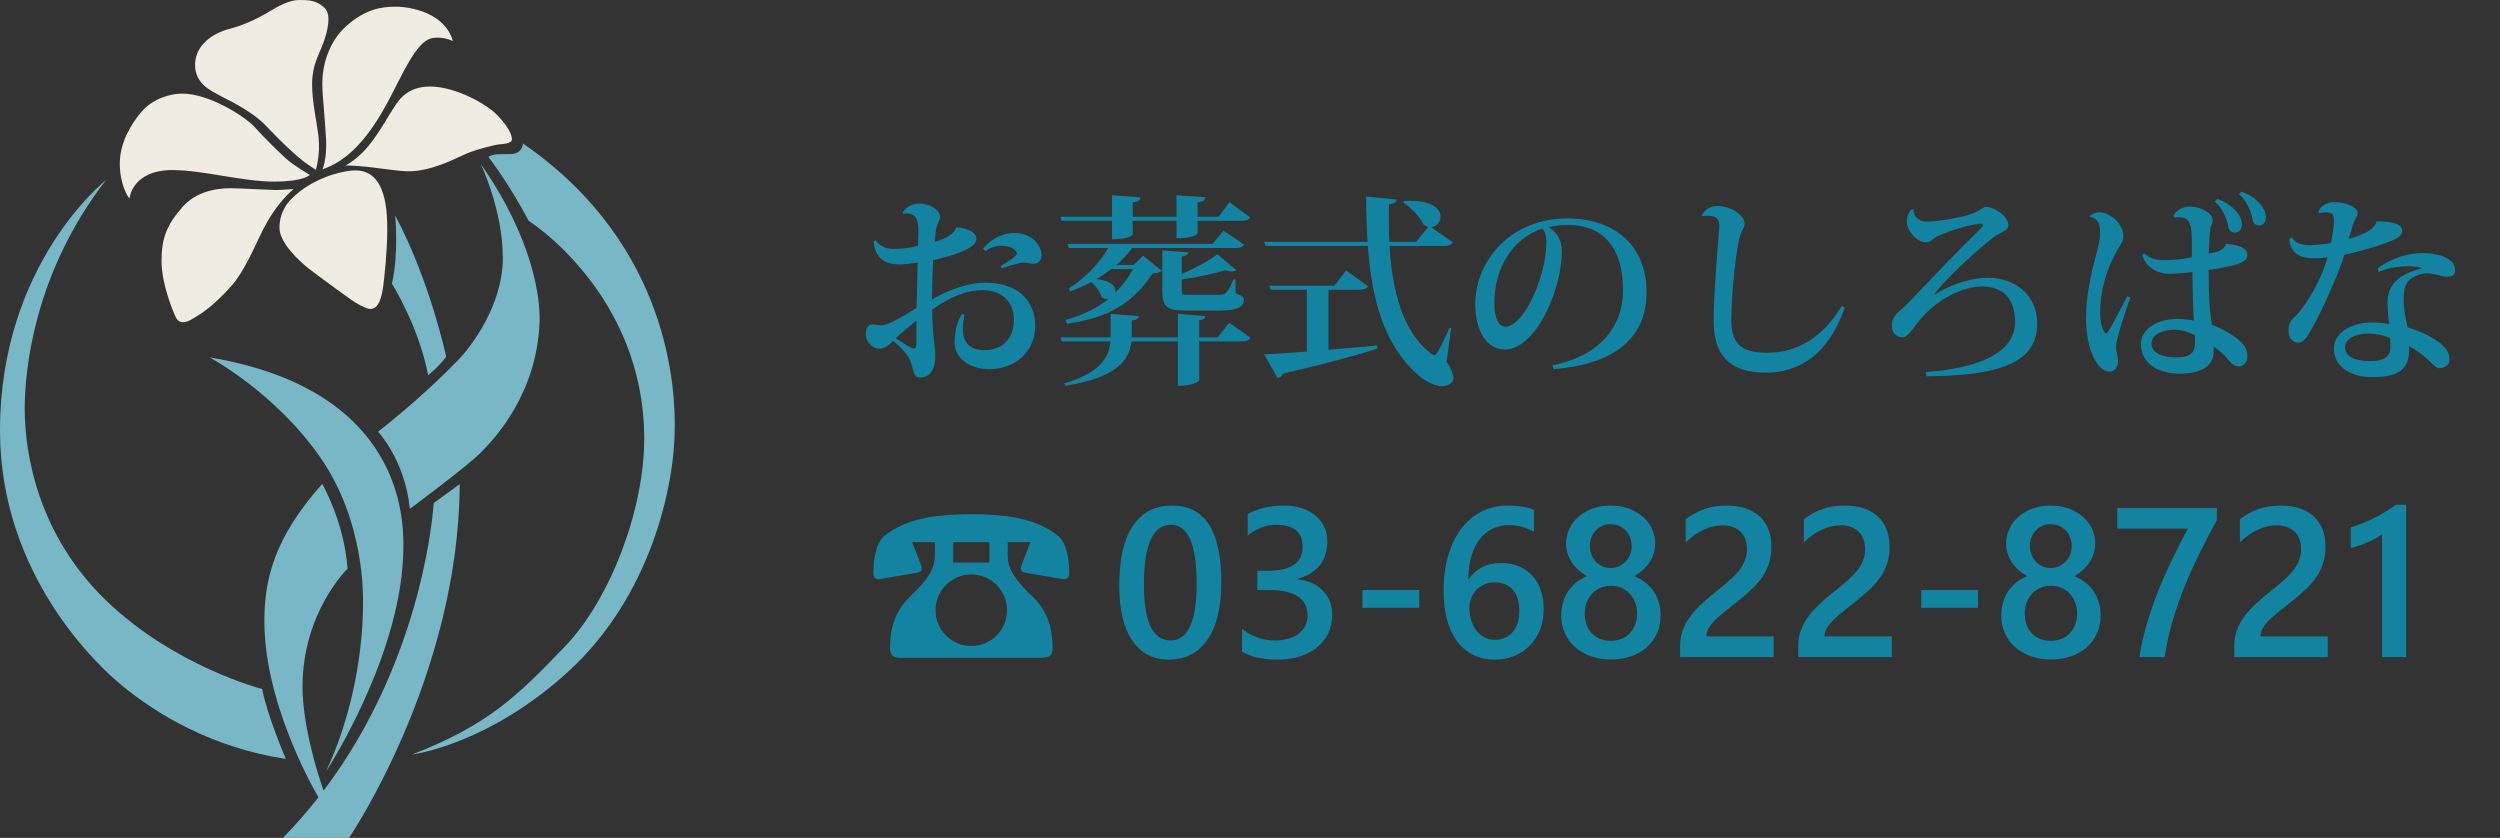 <?xml version="1.0" encoding="utf-8"?>
<!DOCTYPE svg PUBLIC "-//W3C//DTD SVG 1.1//EN" "http://www.w3.org/Graphics/SVG/1.1/DTD/svg11.dtd">
<svg version="1.1" id="レイヤー_1" xmlns="http://www.w3.org/2000/svg" xmlns:xlink="http://www.w3.org/1999/xlink" x="0px"
	 y="0px" width="740px" height="248px" viewBox="0 0 740 248" enable-background="new 0 0 740 248" xml:space="preserve">
<rect x="0" y="0" width="740" height="248" fill="#333333" stroke="none"/>
<path fill="#F0ECE1" d="M93.496,50.266c0,0,1.387-4.479,0.792-9.673c-0.594-5.193-1.903-10.148-1.903-15.777
	c0-5.629,2.062-8.603,3.33-12.13c1.269-3.528,2.438-8.335,0.396-10.307C93.773,0.119,91.593,0,88.58,0s-6.383,1.903-8.563,3.25
	C77.837,4.599,73,7.254,67.887,8.563c-5.114,1.309-10.148,4.916-10.148,10.624s4.876,7.73,7.215,9.039s9.475,4.44,13.954,9.197
	c4.479,4.757,8.761,8.682,10.783,10.228C91.711,49.196,92.624,49.671,93.496,50.266z"/>
<path fill="#F0ECE1" d="M95.478,50.107c0,0,1.348-3.052,1.031-9.039c-0.317-5.986-1.11-13.082-1.11-16.253
	c0-5.114,1.665-12.25,7.136-17.125c5.47-4.876,10.108-5.708,14.588-5.708s14.628,1.863,16.927,10.188c0,0-1.942-1.03-4.678-1.03
	s-5.192,1.11-9.91,9.99C114.743,30.009,108.282,45.747,95.478,50.107z"/>
<path fill="#F0ECE1" d="M102.296,48.998c0,0,3.687-1.942,6.897-5.946s5.193-7.81,6.818-10.307c1.626-2.497,3.965-7.135,11.298-7.135
	c7.334,0,16.65,5.074,19.94,8.523c3.29,3.449,4.281,5.788,4.281,7.135c0,1.348-3.013,1.348-4.123,1.506
	c-1.109,0.159-6.778,1.467-10.228,3.092c-3.448,1.625-10.029,4.836-16.174,4.836c-2.854,0-8.88-0.952-11.14-1.189
	C107.608,49.275,104.001,48.918,102.296,48.998z"/>
<path fill="#F0ECE1" d="M91.672,51.772c0,0-4.281-2.577-6.184-4.123c-1.903-1.546-7.651-7.254-10.148-10.069
	S62.178,27.71,53.893,27.71c-3.37,0-8.642,1.427-12.011,5.391c-3.37,3.964-6.422,9.355-6.422,15.341
	c0,5.986,2.339,9.831,2.854,10.307c0,0,0.753-8.404,12.686-8.404c9.078,0,20.732,3.409,30.207,3.409
	C90.007,53.754,91.672,51.772,91.672,51.772z"/>
<path fill="#F0ECE1" d="M86.875,55.955c0,0-3.895,0.297-5.173,0.297c-1.279,0-11.387-0.535-13.022-0.535s-9.544-0.178-14.539,5.411
	c-4.995,5.589-6.333,9.692-6.333,16.233c0,6.541,3.381,14.848,4.281,16.649c0.535,1.07,1.338,1.368,2.082,1.368
	c1.308,0,2.854-0.981,4.043-1.754c1.189-0.772,4.619-2.642,10.346-9.068c3.657-4.103,6.958-11.833,8.176-14.301
	C77.956,67.788,80.959,61.128,86.875,55.955z"/>
<path fill="#F0ECE1" d="M105.265,50.442c-4.163,0-12.92,2.389-18.85,8.266c-3.3,3.27-3.687,6.749-3.687,8.741
	c0,4.46,5.946,9.9,8.384,11.833s11.12,8.266,12.636,9.306s4.37,2.854,5.946,2.854c2.587,0,3.359-4.014,3.746-6.778
	c0.387-2.766,1.189-11.12,1.189-16.174S114.659,50.442,105.265,50.442z"/>
<path fill="#78B8C6" d="M116.964,63.744c0,0,1.149,10.941-0.952,20.218c0,0,8.027,12.775,10.704,27.106c0,0,3.151-2.489,5.352-5.462
	C132.067,105.606,127.31,83.188,116.964,63.744z"/>
<path fill="#78B8C6" d="M142.295,48.521c0,0,6.541,13.617,6.541,27.829c0,14.212-9.574,26.461-13.261,30.267
	s-12.487,12.428-23.666,21.168c0,0,8.027,8.504,9.396,22.834c0,0,16.411-12.131,20.812-16.471c4.4-4.342,16.947-17.78,17.601-39.126
	C159.906,88.84,158.171,71.237,142.295,48.521z"/>
<path fill="#78B8C6" d="M96.491,228.355c0,0,22.911-34.863,22.911-66.617c0-7.67,0.119-46.321-57.381-55.954
	c0,0,19.266,10.228,32.705,29.493c13.438,19.268,12.725,41.447,12.725,43.943C107.449,181.719,107.509,204.918,96.491,228.355z"/>
<path fill="#78B8C6" d="M77.59,203.957c0,0-25.977-6.719-46.134-26.162C11.298,158.35,7.314,134.506,7.314,120.888
	c0-11.298,2.795-40.256,24.083-67.609c0,0-31.396,24.677-31.396,74.151c0,43.109,29.44,70.078,36.196,75.576
	c10.228,8.324,26.172,18.195,48.411,21.645C84.607,224.65,79.145,211.926,77.59,203.957z"/>
<path fill="#78B8C6" d="M128.372,148.895c0,0-2.415,45.266-32.585,85.133c-1.629-4.412-6.236-19.133-6.236-30.783
	c0-22.061,13.32-34.904,13.32-34.904c-0.952-13.855-7.493-25.094-7.493-25.094c-14.211,15.936-17.125,28.244-17.125,40.613
	c0,23.219,13.197,47.289,16.007,52.152c-3.199,4.08-6.694,8.096-10.517,11.988h19.583c0,0,32.486-47.729,32.754-104.725
	C136.081,143.275,132.543,145.922,128.372,148.895z"/>
<path fill="#78B8C6" d="M154.782,42.457c0,0-0.09,3.054-3.449,3.143c-3.359,0.089-5.263-0.17-6.778,0.841
	c0,0,6.006,7.671,11.922,18.909c0,0,34.212,21.585,34.212,64.518c0,20.752-9.862,47.273-23.419,61.426
	c-13.558,14.15-22.656,23.367-45.37,32.049c0,0,22.655-2.795,46.559-24.795c23.904-22.002,31.277-54.172,31.277-72.248
	C199.735,116.428,198.963,72.901,154.782,42.457z"/>
<g>
	<path fill="#1284a1" d="M283.259,67.282c3.96,0.48,5.76,1.74,5.76,3.42c0,3-7.74,5.16-12.839,6.3c-0.06,1.86-0.36,9.78-0.36,11.64
		c5.76-3.24,11.1-4.98,15.839-4.98c9.42,0,14.76,5.22,14.76,12.72c0,8.1-6.36,12.899-13.56,12.899c-5.88,0-10.32-3.3-10.32-8.04
		c0-2.94,0.9-6.42,2.22-8.28l0.78,0.12c-0.36,1.62-0.54,3-0.54,4.2c0,4.62,2.58,6.36,6.54,6.36c5.399,0,8.58-3.78,8.58-8.94
		c0-5.64-3.84-8.819-9.24-8.819c-4.86,0-9.899,2.1-14.939,5.76c0,8.1,0.9,9.839,0.9,13.679s-1.38,6.42-4.5,6.42
		c-1.92,0-1.98-2.04-2.64-4.32c-0.42-1.68-2.7-4.44-5.34-6.54c-1.38,1.56-2.94,2.34-4.2,2.34c-1.68,0-3.9-1.92-3.9-4.38
		c0-1.92,0.9-2.82,1.92-2.82s1.5,0.3,2.76,0.3c1.8,0,6.54-2.7,10.38-5.22c0.12-4.44,0.24-9.66,0.3-13.379
		c-1.68,0.3-4.2,0.54-5.34,0.54c-2.64,0-7.14-0.54-7.68-6.72l0.48-0.48c1.14,1.56,3.06,2.64,5.28,2.64c2.16,0,5.34-0.36,7.38-0.96
		c0.06-1.56,0.06-3.24,0.12-4.38c0-4.08-1.26-5.16-3.48-5.16c-0.36,0-0.66,0-1.02,0.06l-0.18-0.24c0.24-0.84,2.1-2.76,4.92-2.76
		c3.42,0,6.18,2.04,6.18,4.08c0,0.54-0.78,1.8-0.96,2.52c-0.3,0.9-0.48,2.58-0.66,4.74c3.54-0.9,5.879-2.64,6.359-4.2
		L283.259,67.282z M271.259,94.881c-2.1,1.74-4.86,3.96-6.12,5.28c1.979,1.2,4.5,3,5.399,3c0.6,0,0.72-0.78,0.72-1.44V94.881z
		 M290.938,73.642c2.1-2.58,5.46-4.68,9.359-4.68c5.34,0,8.04,3.96,8.04,6.66c0,1.32-0.96,2.46-2.34,2.46
		c-1.44,0-1.8-0.36-2.94-0.36c-1.14,0-3.24,0.66-6.48,1.68l-0.36-0.66c0.78-0.42,4.8-2.88,4.8-3.6c-0.12-1.56-2.58-2.4-4.56-2.4
		c-1.56,0-3.54,0.54-4.74,1.62L290.938,73.642z"/>
	<path fill="#1284a1" d="M329.159,65.362H314.22l-0.3-1.2h15.239v-6.36l8.4,0.6c-0.12,0.9-0.54,1.26-2.28,1.5v4.26h12.959v-6.36
		l8.52,0.6c-0.06,0.9-0.54,1.26-2.279,1.5v4.26h6.239l3.18-4.32l6.12,4.5c-0.479,0.78-1.14,1.02-2.7,1.02h-12.839v3.66
		c0,0.06-0.54,1.5-6.24,1.5v-5.16h-12.959v3.96c0,0.12-0.72,1.5-6.12,1.5V65.362z M363.838,95.541l6.3,4.439
		c-0.48,0.78-1.2,1.08-2.88,1.08h-12.3v11.52c0,0.06-1.2,1.62-6.299,1.62v-13.14h-13.74c-0.6,5.52-4.32,10.68-19.559,13.14
		l-0.36-0.72c10.56-3.06,13.319-7.62,13.679-12.419H314.28l-0.36-1.2h14.819v-6.96l8.34,0.66c-0.06,0.72-0.54,1.14-2.1,1.32v4.98
		h13.68v-6.96l8.16,0.66c-0.061,0.66-0.48,1.02-1.86,1.26v5.04h5.46L363.838,95.541z M362.158,68.302l6.119,4.08
		c-0.479,0.78-1.199,1.02-2.819,1.02h-30.299c-1.32,1.8-2.94,3.479-4.74,5.04h5.16l2.76-2.76l5.52,4.44
		c-0.42,0.48-1.26,0.72-2.64,0.78c-5.7,8.34-12,12.959-25.379,14.939l-0.42-1.14c5.1-1.44,9.24-3.42,12.659-6.18
		c-0.72,0.06-1.439-0.12-2.1-0.72c-0.42-1.5-1.68-3.24-3-4.32c-1.98,1.08-4.08,1.98-6.24,2.76l-0.36-0.9
		c4.74-2.94,9.18-7.5,11.64-11.939h-11.64l-0.36-1.2h42.898L362.158,68.302z M328.979,79.642c-1.44,1.08-2.94,2.1-4.5,3
		c4.2,0.36,5.7,1.98,5.7,3.48c0,0.18-0.06,0.42-0.12,0.6c2.04-1.98,3.78-4.32,5.34-7.08H328.979z M344.039,74.122l7.74,0.6
		c-0.12,0.66-0.48,0.96-1.98,1.2v5.16c4.02-1.68,8.28-4.08,10.56-5.82l5.52,4.68c-0.3,0.3-0.78,0.42-1.38,0.42
		c-0.48,0-1.141-0.12-1.86-0.36c-3.18,0.96-8.159,2.1-12.839,2.7v3.24c0,1.32,0.06,1.32,1.86,1.32h8.939c2.04,0,2.521,0,4.561-4.56
		h0.54l0.06,4.14c2.16,0.78,2.4,1.08,2.4,1.92c0,2.1-1.92,3.18-7.561,3.18h-9.419c-6,0-7.14-1.2-7.14-6.06V74.122z"/>
	<path fill="#1284a1" d="M429.538,97.101l-1.32,9.96c1.38,2.22,1.979,3.78,1.979,4.86c0,1.5-1.739,2.399-3.3,2.399
		c-2.46,0-5.279-1.68-7.199-3.359c-10.02-8.82-13.68-22.319-14.819-38.159H374.58l-0.36-1.2h30.599c-0.3-4.32-0.42-8.82-0.42-13.439
		l9,0.9c-0.061,0.78-0.54,1.14-2.28,1.44c-0.06,3.72-0.06,7.5,0.12,11.1h7.92l3.6-4.44c-0.479-0.12-0.899-0.36-1.38-0.66
		c-1.14-2.34-3.6-5.04-5.939-6.479l0.239-0.54c8.101-0.42,10.74,2.34,10.74,4.62c0,1.62-1.26,3-2.88,3.12l6.479,4.5
		c-0.479,0.78-1.2,1.08-2.88,1.08h-15.839c0.779,13.319,3.84,25.259,12.179,31.799c0.42,0.36,0.78,0.54,1.08,0.54
		s0.601-0.24,0.9-0.84c0.899-1.5,2.58-4.74,3.6-7.319L429.538,97.101z M393.239,85.761v17.759c4.5-0.36,9.359-0.78,14.399-1.26
		l0.12,0.9c-6.06,1.98-14.76,4.32-28.02,7.439c-0.359,0.78-0.96,1.2-1.56,1.32l-3.96-7.02c2.82-0.12,7.2-0.42,12.6-0.84V85.761
		H376.08l-0.3-1.2h19.199l3.479-4.5l6.479,4.68c-0.479,0.78-1.26,1.02-2.88,1.02H393.239z"/>
	<path fill="#1284a1" d="M459.539,108.14c15.239-3.06,20.879-12.719,20.879-22.019c0-11.219-4.38-19.559-16.739-19.559
		c-1.56,0-3.84,0.3-5.399,0.72c2.1,1.02,4.02,3.36,4.02,7.14c0,11.52-7.8,29.039-16.859,29.039c-5.1,0-8.76-5.1-8.76-13.5
		c0-13.02,10.8-25.319,27.179-25.319c14.939,0,23.52,8.88,23.52,21.779c0,11.939-7.2,21.179-27.539,22.859L459.539,108.14z
		 M456.539,67.642c-8.819,2.88-14.22,11.759-14.22,22.079c0,4.26,1.141,6.959,3.3,6.959c5.4,0,12.12-14.699,12.12-25.199
		C457.739,69.682,457.199,68.242,456.539,67.642z"/>
	<path fill="#1284a1" d="M503.76,63.802c0.54-1.44,2.34-2.82,4.38-2.82c4.38,0,8.279,2.76,8.279,5.22c-0.06,1.56-1.02,1.74-1.74,5.1
		c-1.079,5.04-2.159,16.259-2.22,23.459c0,7.86,4.02,9.66,10.74,9.66c8.639,0,16.379-4.5,21.959-13.859l0.899,0.48
		c-4.859,14.04-13.68,19.259-23.339,19.259c-8.699,0-15.479-3.24-15.479-15.359c0-7.62,1.021-19.499,1.68-27.839v-0.42
		c0-2.82-2.399-2.82-3.479-2.82c-0.54,0-1.08,0-1.56,0.12L503.76,63.802z"/>
	<path fill="#1284a1" d="M570.06,110.12c16.919-1.14,26.398-6.36,26.398-14.759c0-6.6-3.18-10.56-9.779-10.56
		c-5.22,0-12.96,3.24-18.479,10.02c-2.04,2.34-3.359,5.04-5.04,5.04c-2.04-0.06-3.18-1.5-3.18-3.48c0-3.24,2.58-4.26,5.04-6.9
		c5.76-6.06,15.18-15.959,20.039-20.639c1.08-1.02,1.86-1.74,1.86-2.22c0-0.42-0.42-0.42-0.66-0.42c-1.561,0-8.52,1.62-12.84,3.78
		c-1.439,0.78-1.859,1.74-3.359,1.74c-2.7,0-5.64-3.42-5.64-6.06c0-1.5,0.539-2.88,1.5-3.78l0.479,0.12
		c-0.06,2.16,1.56,3.6,3.96,3.6c3.18,0,11.22-1.32,14.159-2.64c1.38-0.6,2.7-1.74,3.3-1.74c2.4,0,6.66,2.76,6.66,5.34
		c0,1.92-2.22,2.04-4.2,3.54c-5.04,3.78-13.739,11.879-17.759,16.919l0.119,0.12c5.641-3.42,11.52-4.92,15.66-4.92
		c8.699,0,14.699,5.52,14.699,13.5c0,10.86-9.24,15.479-32.759,15.66L570.06,110.12z"/>
	<path fill="#1284a1" d="M618.6,63.982c0.48-0.66,1.86-1.14,2.82-1.14c3,0,7.079,3.3,7.079,6.959c0,1.62-0.659,2.4-1.5,3.72
		c-3.3,5.64-5.34,12.179-5.34,19.019c0,3.78,1.021,6.12,1.801,6.12c0.3,0,0.54-0.6,1.14-1.44c0.899-1.56,3.6-6.66,5.1-9.54l0.9,0.36
		c-2.28,6.42-4.26,12.72-4.26,14.7c0,1.5,0.6,2.64,0.6,4.2s-1.02,3.06-2.46,3.06c-3.6,0-7.02-6.36-7.02-15.959
		c0-6.54,1.62-13.5,2.88-18.179c0.66-2.52,1.319-4.92,1.319-7.14c0-2.22-0.659-4.14-2.999-4.56L618.6,63.982z M648.778,71.602
		c-0.06-4.26-0.12-7.32-3.779-7.32c-0.42,0-0.9,0.06-1.44,0.12l-0.24-0.3c0.601-1.8,2.7-2.94,4.86-2.94
		c3.659,0,6.779,2.1,6.779,4.02c0,0.72-0.3,1.38-0.6,1.98c-0.3,0.9-0.601,7.5-0.601,7.919c2.221-0.42,4.5-0.84,5.221-2.94
		c3.539,0.42,6.18,1.14,6.239,3.18c0,1.62-0.66,3.12-11.46,4.56l0.061,5.22c0,4.14,0.479,8.52,0.9,11.04
		c2.64,0.96,5.819,2.64,8.039,4.56c2.04,1.8,2.46,3.12,2.46,4.979c0,1.68-1.32,2.76-2.46,2.76c-1.26,0-2.04-0.54-3.359-2.16
		c-1.08-1.32-2.7-2.76-4.141-3.66c0,0.72-0.06,1.68-0.06,2.22c-0.3,3.48-3.72,5.76-10.02,5.76c-6.78,0-11.46-3.36-11.46-8.7
		c0-4.74,5.16-7.5,10.74-7.5c1.619,0,3.42,0.18,4.92,0.48c-0.181-2.28-0.42-10.2-0.42-14.339c-2.4,0.3-5.221,0.48-6.96,0.48
		c-3.18,0-6.84-1.74-7.86-5.46l0.48-0.6c2.16,1.92,4.26,2.04,6.359,2.04c2.221,0,5.34-0.3,7.8-0.84V71.602z M649.679,99.201
		c-1.8-0.9-4.14-1.62-5.82-1.62c-4.02,0-7.02,1.44-7.02,4.2c0,2.7,3.18,4.02,7.26,4.02c4.439,0,5.64-1.38,5.64-4.74
		C649.738,100.46,649.738,99.861,649.679,99.201z M656.278,58.882c4.319,1.44,7.319,4.8,7.319,7.439c0,1.44-0.66,2.52-2.1,2.52
		c-0.96,0-1.8-0.72-1.98-1.92c-0.359-2.1-1.619-5.4-3.959-7.26L656.278,58.882z M663.418,56.722c4.2,1.38,7.26,4.8,7.26,7.44
		c0,1.44-0.6,2.58-1.98,2.58c-1.02,0-1.8-0.72-1.979-1.92c-0.24-1.92-1.8-5.64-3.96-7.32L663.418,56.722z"/>
	<path fill="#1284a1" d="M686.279,62.722c0.48-1.74,2.46-2.88,4.62-2.88c3.42,0,6.96,1.5,6.96,3.06c0,1.44-1.021,1.86-1.561,4.14
		c-0.18,0.96-0.779,2.52-1.08,3.66c1.681-0.42,4.92-1.62,6.12-2.46c1.32-0.9,1.92-1.8,2.1-2.7c5.64-0.06,7.62,1.14,7.62,2.76
		c0,1.62-1.561,2.4-5.28,3.78c-2.699,1.02-8.459,2.64-11.819,3.3c-2.1,6.66-7.739,19.199-11.1,24.299c-0.66,0.9-1.62,1.74-2.46,1.74
		c-0.96,0-3-0.48-3-3.6c0-1.02,0.181-2.52,1.32-3.54c3.78-3.36,8.64-11.819,10.199-18.119c-0.54,0.12-2.52,0.3-3.72,0.3
		c-3.479,0-5.46-0.78-6.659-2.7c-0.42-0.54-0.9-2.04-0.9-3l0.66-0.54c1.2,1.86,2.939,2.34,5.34,2.34c1.56,0,4.439-0.24,6.3-0.6
		c0.359-1.86,0.899-4.56,0.899-6.66c0-1.98-0.54-2.46-2.699-2.46c-0.48,0-1.021,0.06-1.62,0.3L686.279,62.722z M703.799,79.401
		c4.26-3.12,9.18-4.5,13.319-4.5c3.36,0,9.6,0.96,9.6,5.1c0,0.48,0,1.92-2.28,1.92c-0.359,0-0.72-0.06-1.08-0.12
		c-1.079-0.24-3.3-0.9-5.039-0.9c-0.3,0-0.601,0-0.84,0.06c-5.46,1.08-6,3.96-6,7.62c0,1.32,0,3,0.84,6.78
		c0.12,0.48,0.24,1.14,0.3,1.5c3.24,1.02,6.96,2.64,9.42,4.5c2.399,1.8,3,3.6,3,5.16s-1.5,2.46-3.061,2.46
		c-1.319,0.06-3.72-3.84-8.939-6.54c0.061,0.24,0.061,0.6,0.061,0.96c0,5.4-2.4,8.22-10.92,8.22c-6.6,0-11.34-3.24-11.34-8.339
		c0-5.34,5.88-7.86,11.58-7.86c1.439,0,3.42,0.24,4.739,0.48c-0.18-1.74-0.42-4.44-0.479-6.18c0-5.52,3.42-8.58,10.14-10.26
		l-0.061-0.18c-1.08-0.3-2.46-0.48-4.079-0.48c-2.521,0-5.58,0.42-8.58,1.68L703.799,79.401z M707.459,100.041
		c-1.92-0.84-4.26-1.32-6.36-1.32c-3.96,0-6.96,1.62-6.96,4.02c0,2.76,2.7,4.14,7.62,4.14c4.319,0,5.819-1.68,5.819-4.02
		C707.578,101.84,707.519,100.581,707.459,100.041z"/>
</g>
<g>
	<path fill="#1284a1" d="M276.728,160.471h-6.741l2.583,6.678c0.189,0.379,0.252,0.757,0.252,1.135c0,0.566-0.252,1.008-1.071,1.197
		l-11.467,1.953c-1.134,0.126-1.764-0.504-1.764-1.764c0-2.773,0.378-8.821,3.402-11.152c5.292-4.096,12.223-6.301,25.58-6.301
		c13.356,0,20.287,2.205,25.579,6.301c3.024,2.331,3.402,8.379,3.402,11.152c0,1.26-0.63,1.89-1.764,1.764l-11.467-1.953
		c-0.819-0.189-1.071-0.631-1.071-1.197c0-0.378,0.063-0.756,0.252-1.135l2.583-6.678h-6.741v4.032c0,4.41,2.835,7.687,7.498,12.223
		c4.347,4.222,5.796,9.45,5.796,14.995c0,2.016-0.756,2.961-2.898,2.961h-42.338c-2.142,0-2.898-0.945-2.898-2.961
		c0-5.545,1.449-10.773,5.796-14.995c4.662-4.536,7.497-7.813,7.497-12.223V160.471z M298.086,180.632
		c0-5.859-4.725-10.585-10.584-10.585s-10.585,4.726-10.585,10.585s4.726,10.585,10.585,10.585
		C293.487,191.217,298.086,186.365,298.086,180.632z M292.857,160.471h-10.71v6.049h10.71V160.471z"/>
	<path fill="#1284a1" d="M345.911,195.237c-4.594,0-8.178-1.876-10.751-5.63c-2.574-3.752-3.861-9.177-3.861-16.272
		c0-7.793,1.343-13.688,4.03-17.688c2.687-3.998,6.563-5.998,11.628-5.998c9.7,0,14.551,7.537,14.551,22.609
		c0,7.465-1.369,13.162-4.107,17.088C354.663,193.273,350.833,195.237,345.911,195.237z M346.619,155.34
		c-5.353,0-8.029,5.896-8.029,17.688c0,11.033,2.625,16.55,7.875,16.55c5.168,0,7.752-5.608,7.752-16.827
		C354.217,161.143,351.684,155.34,346.619,155.34z"/>
	<path fill="#1284a1" d="M367.66,192.869v-6.707c2.87,2.277,6.11,3.415,9.721,3.415c2.932,0,5.275-0.666,7.028-1.999
		c1.754-1.334,2.63-3.139,2.63-5.414c0-5.004-3.824-7.506-11.474-7.506h-3.415v-5.723h3.262c6.787,0,10.182-2.357,10.182-7.074
		c0-4.348-2.646-6.521-7.937-6.521c-2.953,0-5.732,1.057-8.337,3.168v-6.337c2.994-1.681,6.532-2.522,10.613-2.522
		c3.917,0,7.055,0.984,9.413,2.953s3.538,4.491,3.538,7.567c0,5.804-2.953,9.536-8.859,11.197v0.123
		c3.178,0.308,5.69,1.421,7.536,3.337c1.846,1.918,2.769,4.313,2.769,7.184c0,3.958-1.487,7.152-4.461,9.582
		s-6.891,3.646-11.75,3.646C373.75,195.237,370.264,194.448,367.66,192.869z"/>
	<path fill="#1284a1" d="M420.077,179.918h-16.796v-5.26h16.796V179.918z"/>
	<path fill="#1284a1" d="M456.93,180.318c0,2.215-0.365,4.234-1.093,6.06s-1.737,3.399-3.03,4.722
		c-1.291,1.322-2.825,2.349-4.599,3.076c-1.773,0.729-3.696,1.092-5.768,1.092c-2.215,0-4.25-0.43-6.106-1.291
		s-3.456-2.143-4.799-3.846c-1.343-1.702-2.384-3.819-3.122-6.352c-0.738-2.533-1.107-5.471-1.107-8.814
		c0-4.08,0.487-7.7,1.461-10.858c0.974-3.157,2.313-5.804,4.015-7.937s3.701-3.753,5.998-4.86s4.778-1.661,7.445-1.661
		c1.66,0,3.173,0.113,4.537,0.338c1.363,0.227,2.455,0.534,3.275,0.924v6.429c-1.045-0.533-2.163-0.984-3.353-1.354
		s-2.554-0.554-4.091-0.554c-1.723,0-3.313,0.35-4.769,1.046c-1.456,0.697-2.712,1.718-3.769,3.062
		c-1.057,1.343-1.887,3.004-2.491,4.982c-0.605,1.979-0.918,4.261-0.938,6.845h0.185c0.943-1.456,2.22-2.604,3.83-3.445
		c1.609-0.841,3.501-1.261,5.675-1.261c1.928,0,3.666,0.313,5.215,0.938c1.548,0.626,2.871,1.528,3.968,2.707
		c1.097,1.18,1.943,2.615,2.538,4.307S456.93,178.206,456.93,180.318z M449.73,180.902c0-1.271-0.148-2.43-0.445-3.477
		c-0.298-1.045-0.749-1.942-1.354-2.691c-0.605-0.748-1.364-1.327-2.276-1.738c-0.913-0.41-1.984-0.615-3.215-0.615
		s-2.313,0.221-3.245,0.662c-0.934,0.441-1.718,1.02-2.354,1.738c-0.636,0.718-1.112,1.537-1.431,2.461
		c-0.318,0.922-0.477,1.865-0.477,2.83c0,1.045,0.148,2.117,0.446,3.215c0.297,1.097,0.754,2.096,1.369,2.998
		c0.615,0.903,1.399,1.646,2.353,2.23c0.954,0.584,2.087,0.877,3.399,0.877c1.169,0,2.204-0.215,3.107-0.646
		c0.901-0.43,1.655-1.025,2.261-1.783c0.604-0.759,1.065-1.656,1.384-2.691C449.572,183.235,449.73,182.113,449.73,180.902z"/>
	<path fill="#1284a1" d="M462.127,182.194c0-1.271,0.159-2.502,0.478-3.691c0.317-1.188,0.794-2.286,1.431-3.292
		c0.635-1.004,1.435-1.906,2.398-2.707c0.964-0.799,2.092-1.445,3.385-1.938c-1.908-1.066-3.426-2.436-4.553-4.107
		c-1.129-1.67-1.692-3.521-1.692-5.552c0-1.62,0.333-3.117,1-4.491c0.666-1.373,1.589-2.563,2.769-3.568
		c1.179-1.004,2.568-1.789,4.168-2.354c1.6-0.563,3.343-0.846,5.229-0.846c1.907,0,3.665,0.287,5.275,0.861s3.004,1.364,4.184,2.369
		c1.18,1.004,2.097,2.194,2.753,3.568c0.656,1.373,0.984,2.86,0.984,4.46c0,2.03-0.563,3.882-1.691,5.552
		c-1.128,1.672-2.625,3.041-4.491,4.107c1.271,0.492,2.395,1.133,3.368,1.922c0.974,0.791,1.789,1.688,2.445,2.692
		s1.148,2.103,1.477,3.292s0.492,2.43,0.492,3.722c0,1.928-0.358,3.691-1.076,5.291s-1.723,2.968-3.015,4.106
		s-2.841,2.025-4.646,2.661s-3.794,0.954-5.967,0.954c-2.154,0-4.128-0.318-5.922-0.954c-1.795-0.636-3.343-1.522-4.646-2.661
		s-2.317-2.507-3.045-4.106C462.491,185.886,462.127,184.122,462.127,182.194z M469.08,181.579c0,1.251,0.184,2.38,0.553,3.384
		c0.369,1.005,0.893,1.856,1.569,2.553c0.677,0.697,1.492,1.23,2.445,1.6c0.954,0.369,2.015,0.555,3.185,0.555
		c1.127,0,2.163-0.189,3.106-0.57c0.943-0.379,1.758-0.922,2.445-1.629c0.688-0.709,1.226-1.559,1.615-2.555
		c0.39-0.994,0.585-2.106,0.585-3.337c0-1.128-0.186-2.188-0.555-3.185c-0.369-0.994-0.892-1.86-1.568-2.599
		s-1.492-1.323-2.445-1.753c-0.954-0.432-2.016-0.646-3.184-0.646c-1.107,0-2.139,0.199-3.092,0.6
		c-0.954,0.4-1.774,0.965-2.461,1.691c-0.688,0.729-1.226,1.596-1.615,2.6C469.274,179.293,469.08,180.391,469.08,181.579z
		 M470.587,161.646c0,0.923,0.164,1.779,0.492,2.569c0.328,0.789,0.769,1.477,1.323,2.061c0.553,0.584,1.204,1.041,1.953,1.369
		c0.748,0.328,1.553,0.492,2.414,0.492s1.666-0.17,2.415-0.508s1.404-0.801,1.969-1.385s1.01-1.271,1.339-2.061
		c0.327-0.789,0.492-1.635,0.492-2.538c0-0.923-0.159-1.784-0.478-2.584s-0.753-1.487-1.308-2.062
		c-0.553-0.573-1.21-1.025-1.969-1.354c-0.759-0.327-1.579-0.492-2.461-0.492c-0.922,0-1.764,0.17-2.521,0.508
		c-0.76,0.338-1.411,0.805-1.954,1.4c-0.543,0.595-0.964,1.287-1.261,2.076C470.735,159.928,470.587,160.764,470.587,161.646z"/>
	<path fill="#1284a1" d="M525.005,194.499h-27.686v-3.415c0-1.395,0.194-2.701,0.585-3.922c0.389-1.22,0.912-2.369,1.568-3.445
		s1.425-2.092,2.307-3.045s1.825-1.877,2.83-2.77c1.005-0.891,2.031-1.752,3.076-2.584c1.047-0.83,2.071-1.665,3.076-2.506
		c0.943-0.801,1.805-1.584,2.584-2.354s1.446-1.564,2-2.385c0.554-0.819,0.984-1.686,1.292-2.6c0.308-0.912,0.462-1.901,0.462-2.968
		c0-1.169-0.181-2.188-0.539-3.062c-0.358-0.871-0.861-1.6-1.507-2.184c-0.646-0.584-1.41-1.025-2.292-1.322
		s-1.846-0.446-2.892-0.446c-1.805,0-3.641,0.421-5.507,1.261c-1.866,0.842-3.66,2.104-5.383,3.784v-6.86
		c0.902-0.676,1.814-1.266,2.738-1.768c0.922-0.503,1.876-0.924,2.86-1.262s2.02-0.59,3.106-0.754s2.246-0.246,3.477-0.246
		c1.989,0,3.794,0.262,5.414,0.785c1.62,0.521,3.004,1.291,4.152,2.307s2.035,2.281,2.661,3.799s0.938,3.261,0.938,5.229
		c0,1.784-0.221,3.39-0.661,4.813c-0.441,1.426-1.066,2.754-1.877,3.984s-1.789,2.399-2.938,3.507s-2.431,2.245-3.845,3.415
		c-1.19,0.964-2.374,1.902-3.554,2.814s-2.24,1.805-3.184,2.676c-0.943,0.872-1.707,1.744-2.292,2.615
		c-0.584,0.871-0.877,1.748-0.877,2.63v0.153h19.903V194.499z"/>
	<path fill="#1284a1" d="M559.981,194.499h-27.686v-3.415c0-1.395,0.194-2.701,0.585-3.922c0.389-1.22,0.912-2.369,1.568-3.445
		s1.425-2.092,2.307-3.045s1.825-1.877,2.83-2.77c1.005-0.891,2.031-1.752,3.076-2.584c1.047-0.83,2.071-1.665,3.076-2.506
		c0.943-0.801,1.805-1.584,2.584-2.354s1.446-1.564,2-2.385c0.554-0.819,0.984-1.686,1.292-2.6c0.308-0.912,0.462-1.901,0.462-2.968
		c0-1.169-0.181-2.188-0.539-3.062c-0.358-0.871-0.861-1.6-1.507-2.184c-0.646-0.584-1.41-1.025-2.292-1.322
		s-1.846-0.446-2.892-0.446c-1.805,0-3.641,0.421-5.507,1.261c-1.866,0.842-3.66,2.104-5.383,3.784v-6.86
		c0.902-0.676,1.814-1.266,2.738-1.768c0.922-0.503,1.876-0.924,2.86-1.262s2.02-0.59,3.106-0.754s2.246-0.246,3.477-0.246
		c1.989,0,3.794,0.262,5.414,0.785c1.62,0.521,3.004,1.291,4.152,2.307s2.035,2.281,2.661,3.799s0.938,3.261,0.938,5.229
		c0,1.784-0.221,3.39-0.661,4.813c-0.441,1.426-1.066,2.754-1.877,3.984s-1.789,2.399-2.938,3.507s-2.431,2.245-3.845,3.415
		c-1.19,0.964-2.374,1.902-3.554,2.814s-2.24,1.805-3.184,2.676c-0.943,0.872-1.707,1.744-2.292,2.615
		c-0.584,0.871-0.877,1.748-0.877,2.63v0.153h19.903V194.499z"/>
	<path fill="#1284a1" d="M585.483,179.918h-16.796v-5.26h16.796V179.918z"/>
	<path fill="#1284a1" d="M592.373,182.194c0-1.271,0.159-2.502,0.478-3.691c0.317-1.188,0.794-2.286,1.431-3.292
		c0.635-1.004,1.435-1.906,2.398-2.707c0.964-0.799,2.092-1.445,3.385-1.938c-1.908-1.066-3.426-2.436-4.553-4.107
		c-1.129-1.67-1.692-3.521-1.692-5.552c0-1.62,0.333-3.117,1-4.491c0.666-1.373,1.589-2.563,2.769-3.568
		c1.179-1.004,2.568-1.789,4.168-2.354c1.6-0.563,3.343-0.846,5.229-0.846c1.907,0,3.665,0.287,5.275,0.861s3.004,1.364,4.184,2.369
		c1.18,1.004,2.097,2.194,2.753,3.568c0.656,1.373,0.984,2.86,0.984,4.46c0,2.03-0.563,3.882-1.691,5.552
		c-1.128,1.672-2.625,3.041-4.491,4.107c1.271,0.492,2.395,1.133,3.368,1.922c0.974,0.791,1.789,1.688,2.445,2.692
		s1.148,2.103,1.477,3.292s0.492,2.43,0.492,3.722c0,1.928-0.358,3.691-1.076,5.291s-1.723,2.968-3.015,4.106
		s-2.841,2.025-4.646,2.661s-3.794,0.954-5.967,0.954c-2.154,0-4.128-0.318-5.922-0.954c-1.795-0.636-3.343-1.522-4.646-2.661
		s-2.317-2.507-3.045-4.106C592.737,185.886,592.373,184.122,592.373,182.194z M599.326,181.579c0,1.251,0.184,2.38,0.553,3.384
		c0.369,1.005,0.893,1.856,1.569,2.553c0.677,0.697,1.492,1.23,2.445,1.6c0.954,0.369,2.015,0.555,3.185,0.555
		c1.127,0,2.163-0.189,3.106-0.57c0.943-0.379,1.758-0.922,2.445-1.629c0.688-0.709,1.226-1.559,1.615-2.555
		c0.39-0.994,0.585-2.106,0.585-3.337c0-1.128-0.186-2.188-0.555-3.185c-0.369-0.994-0.892-1.86-1.568-2.599
		s-1.492-1.323-2.445-1.753c-0.954-0.432-2.016-0.646-3.184-0.646c-1.107,0-2.139,0.199-3.092,0.6
		c-0.954,0.4-1.774,0.965-2.461,1.691c-0.688,0.729-1.226,1.596-1.615,2.6C599.521,179.293,599.326,180.391,599.326,181.579z
		 M600.833,161.646c0,0.923,0.164,1.779,0.492,2.569c0.328,0.789,0.769,1.477,1.323,2.061c0.553,0.584,1.204,1.041,1.953,1.369
		c0.748,0.328,1.553,0.492,2.414,0.492s1.666-0.17,2.415-0.508s1.404-0.801,1.969-1.385s1.01-1.271,1.339-2.061
		c0.327-0.789,0.492-1.635,0.492-2.538c0-0.923-0.159-1.784-0.478-2.584S612,157.574,611.445,157
		c-0.553-0.573-1.21-1.025-1.969-1.354c-0.759-0.327-1.579-0.492-2.461-0.492c-0.922,0-1.764,0.17-2.521,0.508
		c-0.76,0.338-1.411,0.805-1.954,1.4c-0.543,0.595-0.964,1.287-1.261,2.076C600.981,159.928,600.833,160.764,600.833,161.646z"/>
	<path fill="#1284a1" d="M656.174,153.955c-1.846,3.384-3.589,6.732-5.229,10.043c-1.641,3.313-3.128,6.641-4.46,9.982
		c-1.334,3.344-2.492,6.712-3.477,10.105c-0.984,3.395-1.743,6.865-2.276,10.413h-7.476c0.492-3.157,1.195-6.312,2.107-9.46
		c0.912-3.146,1.984-6.295,3.215-9.443c1.23-3.147,2.609-6.311,4.138-9.49c1.527-3.178,3.153-6.387,4.876-9.628h-20.888v-6.091
		h29.47V153.955z"/>
	<path fill="#1284a1" d="M689.027,194.499h-27.686v-3.415c0-1.395,0.194-2.701,0.584-3.922c0.39-1.22,0.913-2.369,1.569-3.445
		s1.425-2.092,2.308-3.045c0.881-0.953,1.824-1.877,2.83-2.77c1.004-0.891,2.029-1.752,3.076-2.584
		c1.045-0.83,2.07-1.665,3.076-2.506c0.942-0.801,1.804-1.584,2.584-2.354c0.778-0.77,1.445-1.564,1.999-2.385
		c0.554-0.819,0.984-1.686,1.292-2.6c0.308-0.912,0.461-1.901,0.461-2.968c0-1.169-0.18-2.188-0.538-3.062
		c-0.358-0.871-0.861-1.6-1.507-2.184c-0.646-0.584-1.41-1.025-2.292-1.322s-1.846-0.446-2.892-0.446
		c-1.805,0-3.641,0.421-5.506,1.261c-1.867,0.842-3.661,2.104-5.384,3.784v-6.86c0.902-0.676,1.815-1.266,2.737-1.768
		c0.924-0.503,1.877-0.924,2.861-1.262s2.02-0.59,3.107-0.754c1.086-0.164,2.245-0.246,3.476-0.246c1.989,0,3.794,0.262,5.414,0.785
		c1.62,0.521,3.004,1.291,4.153,2.307c1.147,1.016,2.034,2.281,2.66,3.799s0.938,3.261,0.938,5.229c0,1.784-0.221,3.39-0.661,4.813
		c-0.441,1.426-1.066,2.754-1.877,3.984s-1.789,2.399-2.938,3.507s-2.43,2.245-3.846,3.415c-1.189,0.964-2.373,1.902-3.553,2.814
		s-2.24,1.805-3.184,2.676c-0.943,0.872-1.707,1.744-2.292,2.615c-0.584,0.871-0.876,1.748-0.876,2.63v0.153h19.902V194.499z"/>
	<path fill="#1284a1" d="M712.221,149.402v45.097h-7.137v-36.36c-1.291,0.923-2.681,1.707-4.168,2.354s-3.184,1.215-5.091,1.707
		v-6.091c1.189-0.39,2.338-0.8,3.445-1.23s2.199-0.912,3.276-1.446c1.076-0.533,2.163-1.127,3.261-1.783
		c1.097-0.656,2.229-1.404,3.399-2.246H712.221z"/>
</g>
</svg>
